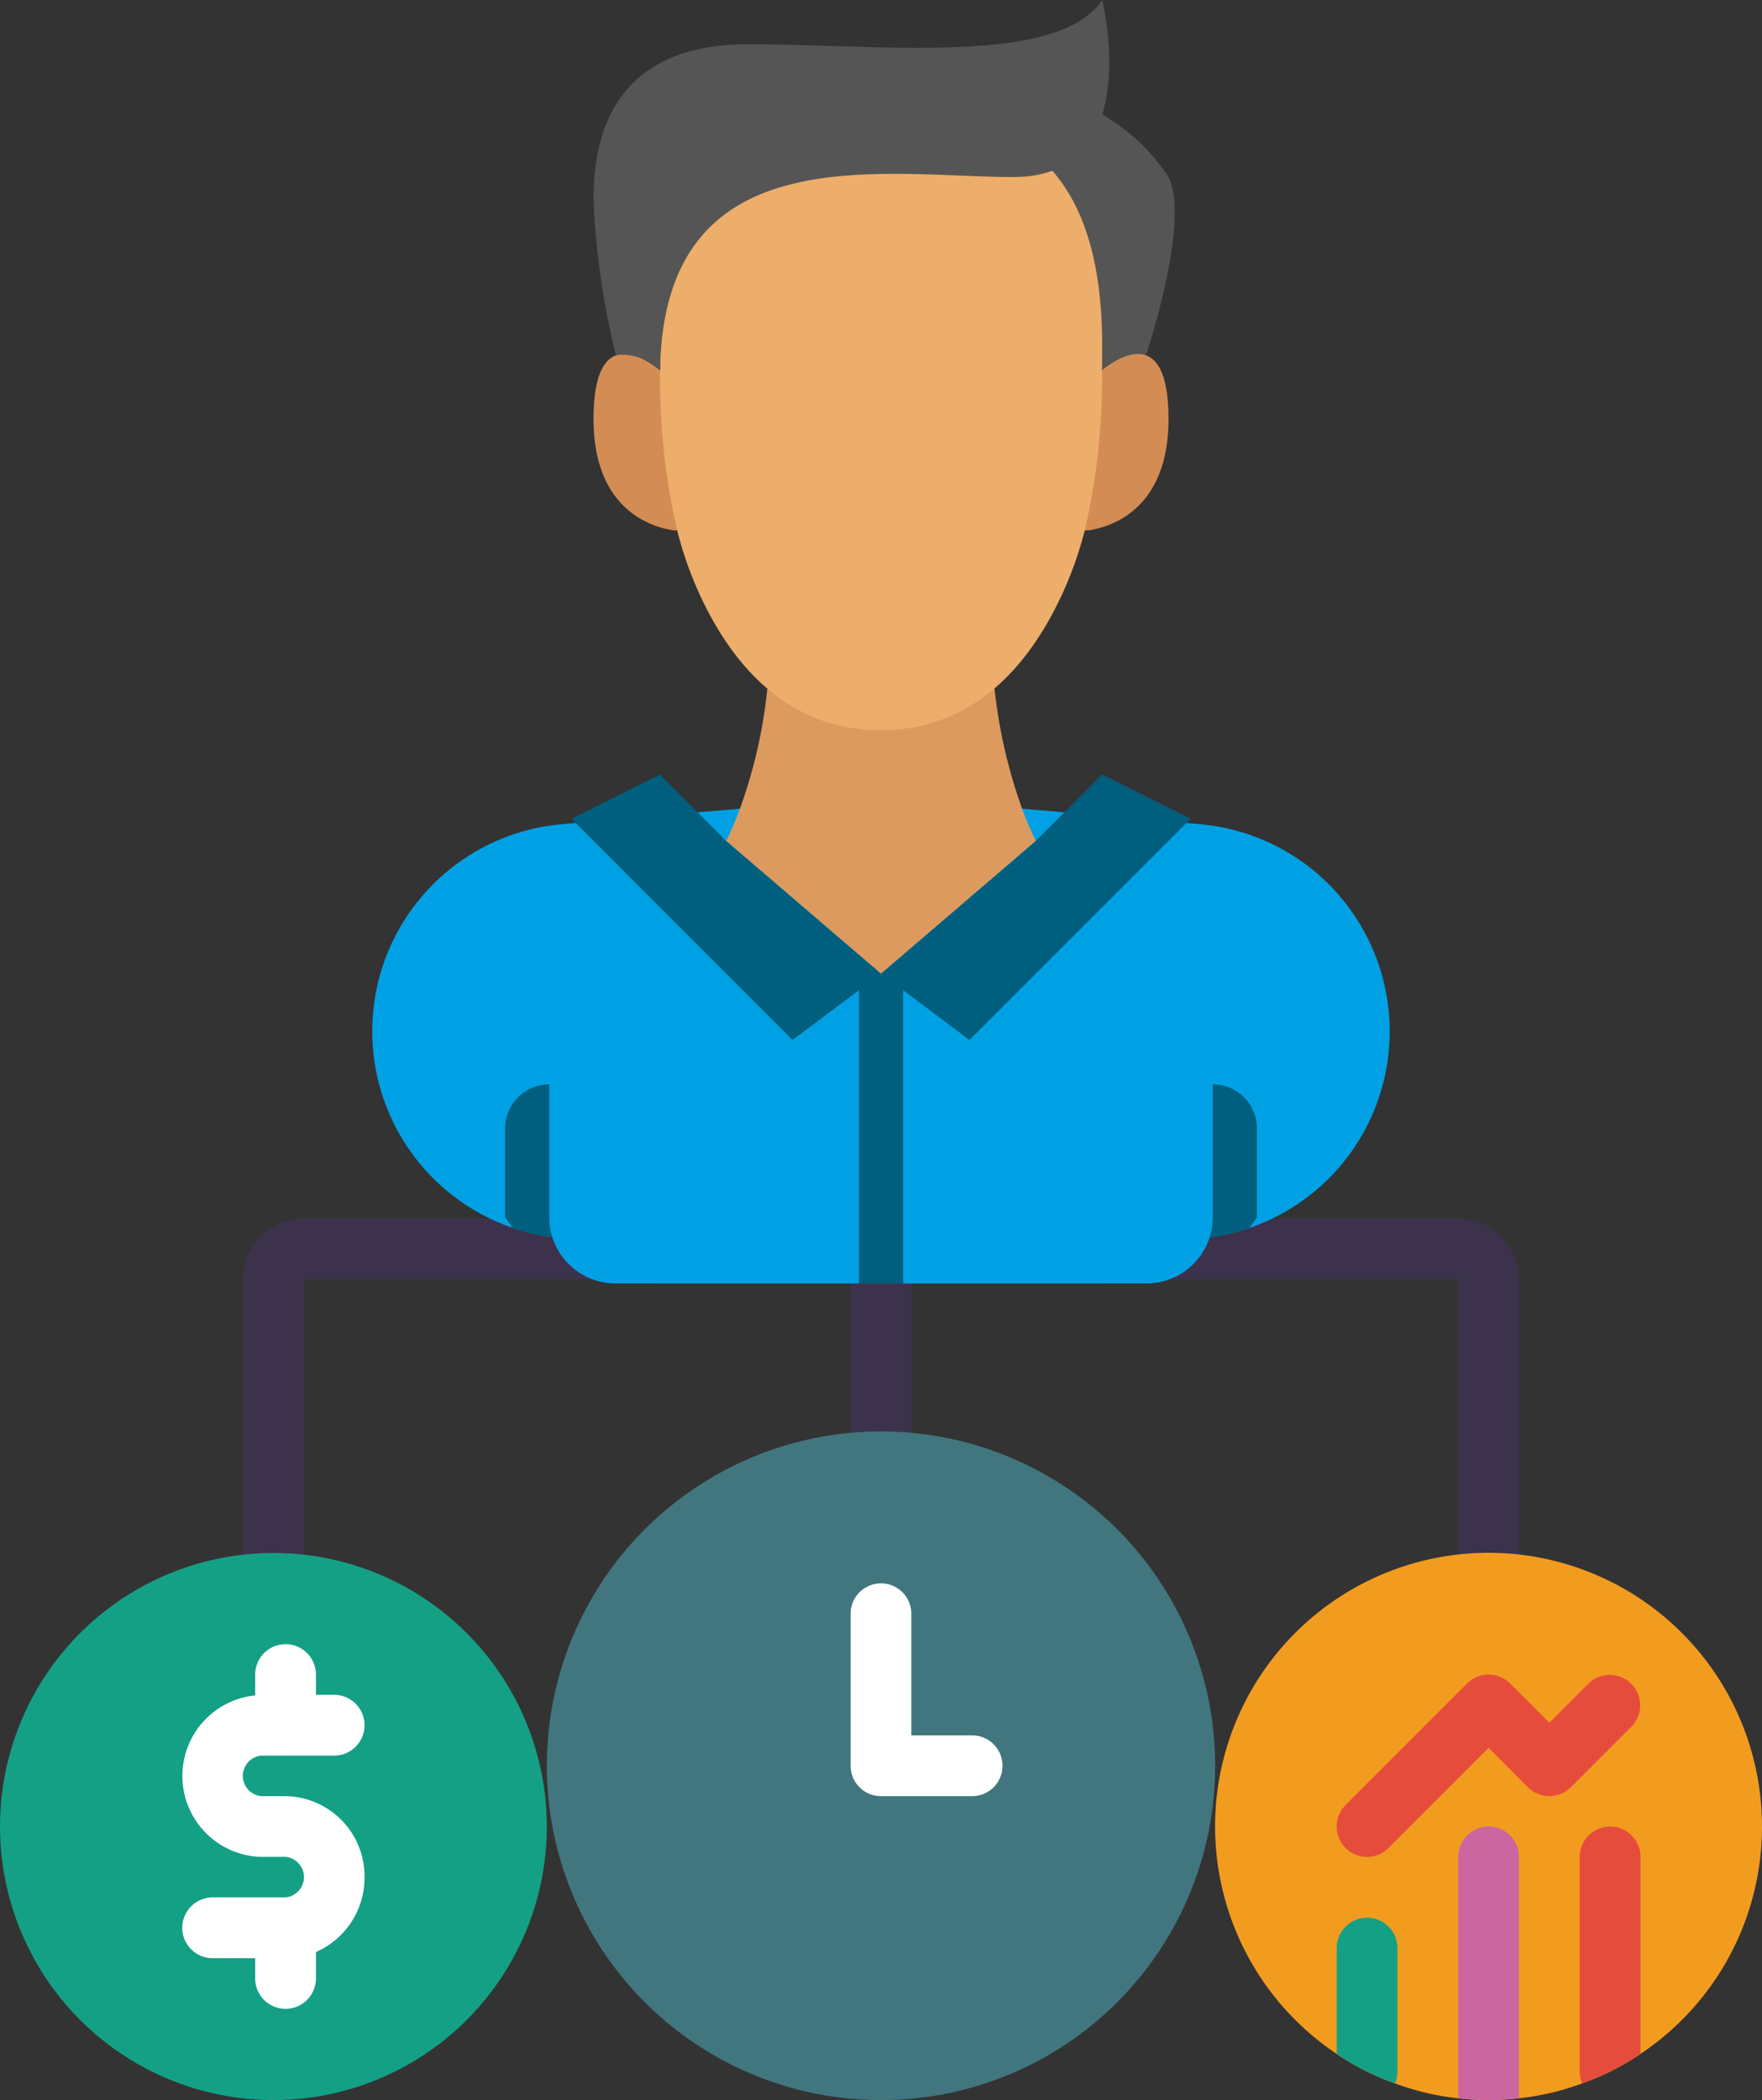 <svg xmlns="http://www.w3.org/2000/svg" width="93.434" height="111.304"><rect width="100%" height="100%" fill="#333333" stroke="none"/><g data-name="Group 13224"><g transform="translate(0 -184.196)"><g fill="#3d324c" data-name="Group 13221"><path d="M46.716 247.172a1.61 1.61 0 0 0-1.611 1.611v14.5a1.611 1.611 0 0 0 3.222 0v-14.5a1.61 1.61 0 0 0-1.611-1.611" data-name="Path 20713"/><path d="M32.218 248.783H16.109a3.22 3.22 0 0 0-3.222 3.222v14.5a1.611 1.611 0 1 0 3.222 0v-14.5h16.109a1.611 1.611 0 1 0 0-3.222" data-name="Path 20714"/><path d="M77.324 248.783H61.215a1.611 1.611 0 0 0 0 3.222h16.109v14.5a1.611 1.611 0 1 0 3.222 0v-14.5a3.22 3.22 0 0 0-3.222-3.222" data-name="Path 20715"/></g><circle cx="14.498" cy="14.498" r="14.498" fill="#14a085" data-name="Ellipse 55" transform="translate(0 266.503)"/><circle cx="17.72" cy="17.72" r="17.72" fill="#41767f" data-name="Ellipse 56" transform="translate(28.997 260.06)"/><g fill="#fff" data-name="Group 13222"><path d="M15.142 279.391h-1.289a1.079 1.079 0 0 1 0-2.148h3.867a1.611 1.611 0 0 0 0-3.222h-.967v-1.074a1.611 1.611 0 0 0-3.222 0v1.105a4.29 4.29 0 0 0 .322 8.557h1.289a1.079 1.079 0 0 1 0 2.148h-3.866a1.611 1.611 0 1 0 0 3.222h2.255v1.073a1.611 1.611 0 0 0 3.222 0v-1.4a4.3 4.3 0 0 0 2.577-3.963 4.25 4.25 0 0 0-4.188-4.298" data-name="Path 20716"/><path d="M51.549 279.391h-4.833a1.61 1.61 0 0 1-1.611-1.611v-8.055a1.611 1.611 0 1 1 3.222 0v6.444h3.222a1.611 1.611 0 1 1 0 3.222" data-name="Path 20717"/></g><path fill="#f29c1f" d="M93.434 281.002a14.47 14.47 0 0 1-6.444 12.05 13.3 13.3 0 0 1-3.093 1.563 13.8 13.8 0 0 1-3.351.789 13.5 13.5 0 0 1-3.222 0 13.7 13.7 0 0 1-3.351-.789 13.3 13.3 0 0 1-3.093-1.563 14.5 14.5 0 1 1 22.553-12.05Z" data-name="Path 20718"/><path fill="#14a085" d="M74.103 287.445v6.54a1.6 1.6 0 0 1-.129.628 13.3 13.3 0 0 1-3.093-1.563v-5.606a1.611 1.611 0 1 1 3.222 0Z" data-name="Path 20719"/><path fill="#cc66a1" d="M80.547 282.612v12.791a13.5 13.5 0 0 1-3.222 0v-12.791a1.611 1.611 0 1 1 3.222 0" data-name="Path 20720"/><g fill="#e64c3c" data-name="Group 13223"><path d="M86.99 282.612v10.438a13.3 13.3 0 0 1-3.093 1.563 1.6 1.6 0 0 1-.129-.628v-11.373a1.611 1.611 0 1 1 3.222 0" data-name="Path 20721"/><path d="M72.492 282.612a1.611 1.611 0 0 1-1.139-2.75l6.444-6.444a1.61 1.61 0 0 1 2.278 0l2.083 2.083 2.083-2.083a1.611 1.611 0 0 1 2.278 2.278l-3.222 3.222a1.61 1.61 0 0 1-2.278 0l-2.083-2.087-5.3 5.3a1.6 1.6 0 0 1-1.144.481" data-name="Path 20722"/></g></g><g data-name="Group 13087"><g data-name="Group 13031"><path fill="#555" d="m51.408 7.036 3.519 15.246 5.864-3.518s2.346-7.037 1.173-9.382a10.46 10.46 0 0 0-3.519-3.319Zm0 0" data-name="Path 20221"/><path fill="#00a1e4" d="M73.69 54.662a11 11 0 0 1-11.012 11.012l-4.235 2.342H34.989l-4.234-2.346a11.015 11.015 0 0 1-.95-21.989l9.429-.821h14.965l9.429.821A11.02 11.02 0 0 1 73.69 54.662m0 0" data-name="Path 20223"/><path fill="#005e7e" d="M66.654 59.815v4.691l-.4.58a11 11 0 0 1-3.571.593l-4.234 2.346h-23.46l-4.234-2.346a11 11 0 0 1-3.571-.593l-.4-.58v-4.691a2.346 2.346 0 0 1 2.346-2.346h35.181a2.345 2.345 0 0 1 2.343 2.346m0 0" data-name="Path 20224"/><path fill="#00a1e4" d="M64.309 55.122v9.382a3.514 3.514 0 0 1-3.519 3.519H32.644a3.514 3.514 0 0 1-3.518-3.519v-9.382Zm0 0" data-name="Path 20225"/><path fill="#005e7e" d="M47.89 51.602v16.419h-2.345V51.602a1.17 1.17 0 0 1 .281-.762l.892.762.891-.762a1.17 1.17 0 0 1 .281.762m0 0" data-name="Path 20227"/><path fill="#005e7e" d="m46.717 51.602-4.691 3.519-11.728-11.728 4.691-2.346 3.519 3.519 7.318 6.274Zm0 0" data-name="Path 20228"/><path fill="#005e7e" d="M63.136 43.393 51.408 55.12l-4.691-3.519.891-.762 7.318-6.274 3.518-3.519Zm0 0" data-name="Path 20229"/><g data-name="Group 12994"><path fill="#d38d54" d="M58.434 19.62c.809-.645 3.53-2.486 3.53 2.58 0 4.82-3.073 5.735-4.246 5.911h-22c-1.173-.176-4.246-1.091-4.246-5.911 0-5.066 2.721-3.225 3.53-2.58Zm0 0" data-name="Path 20222"/><path fill="#dd9a5e" d="M52.734 36.473a27.4 27.4 0 0 0 1.466 6.391 16 16 0 0 0 .727 1.7L46.718 51.6l-8.209-7.036a16 16 0 0 0 .727-1.7 26.5 26.5 0 0 0 1.454-6.368" data-name="Path 20226"/><path fill="#edae6b" d="M55.807 9.053c1.653 1.9 2.638 4.832 2.638 9.265 0 .446 0 .88-.011 1.3a35.6 35.6 0 0 1-.9 8.444 19.7 19.7 0 0 1-1.29 3.6c-1.665 3.519-4.562 7.037-9.523 7.037-4.985 0-7.881-3.495-9.547-7.037a19.7 19.7 0 0 1-1.278-3.6 35.7 35.7 0 0 1-.891-8.444c-.012-.281-.012-11.34-.012-11.411Zm0 0" data-name="Path 20230"/></g><g data-name="Group 12954"><path fill="#555" d="M53.754 9.382c-6.978 0-18.565-2.31-18.752 10.238a2.93 2.93 0 0 0-2.264-.809l-.094-.047a41.6 41.6 0 0 1-1.173-8.209c0-3.519 1.173-8.209 8.209-8.209S56.1 3.519 58.445 0c0 0 2.349 9.382-4.691 9.382m0 0" data-name="Path 20234"/></g></g></g></g></svg>
